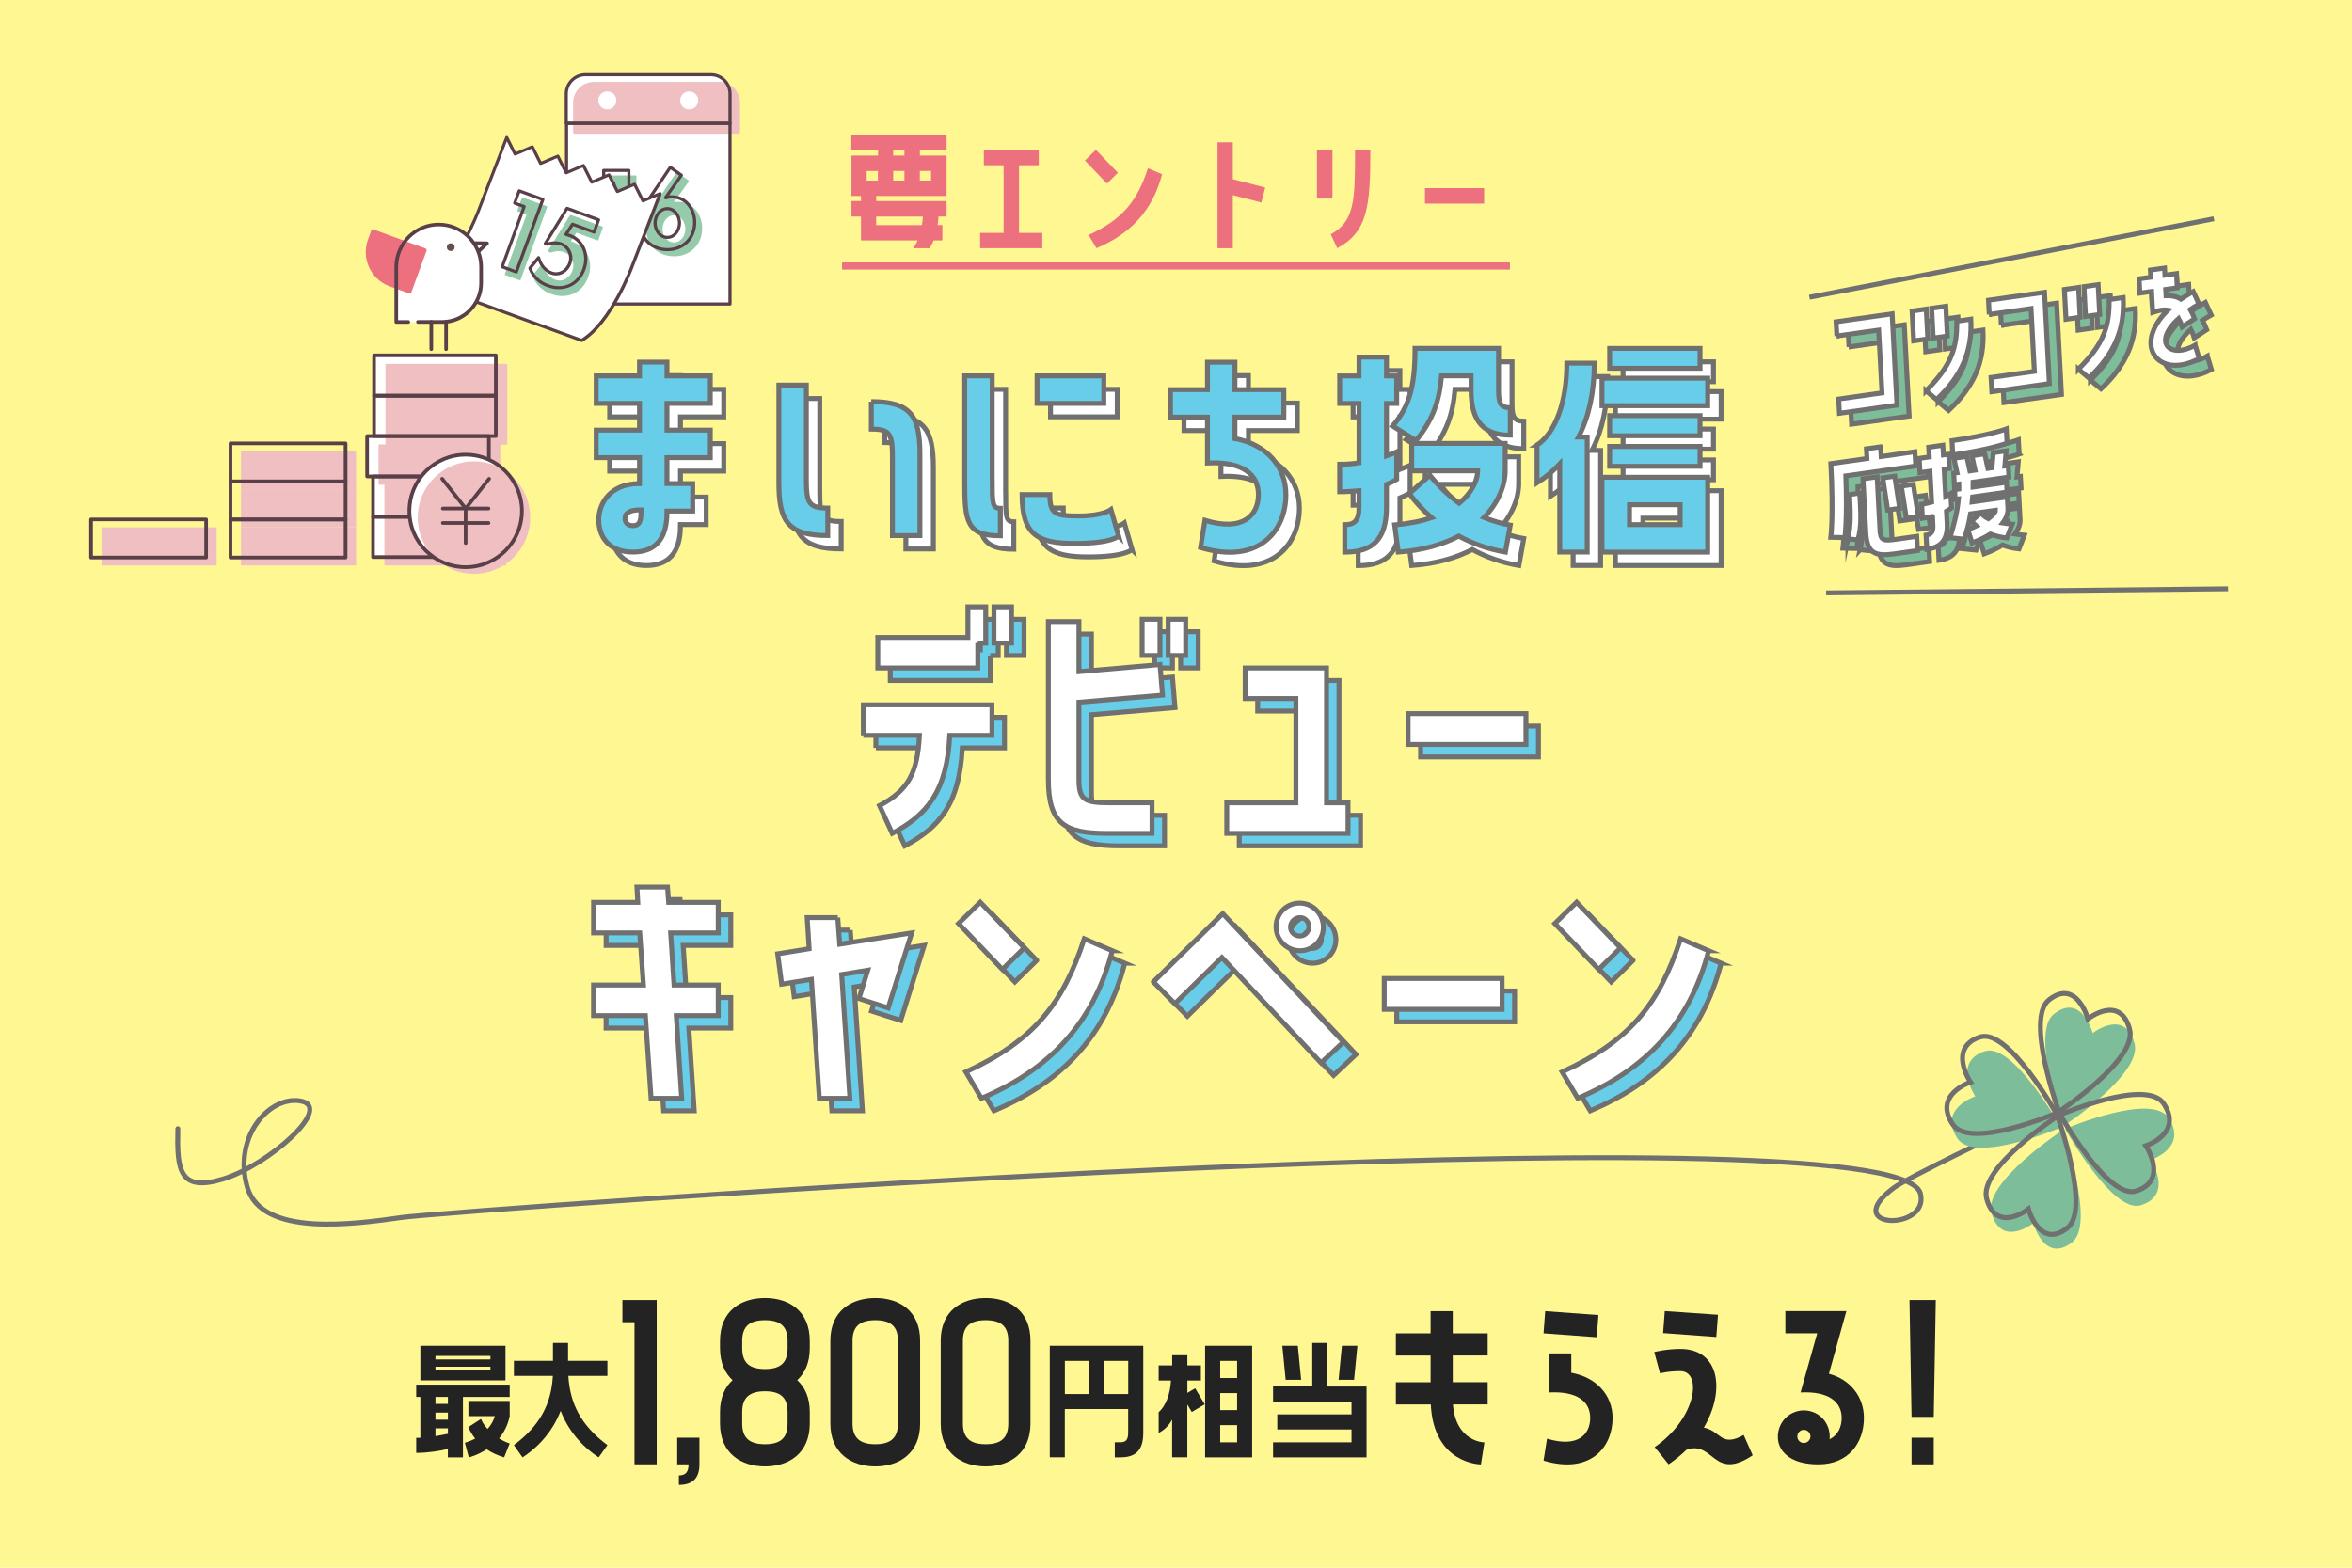 <?xml version="1.0" encoding="UTF-8"?><svg id="A" xmlns="http://www.w3.org/2000/svg" width="480" height="320" viewBox="0 0 480 320"><defs><style>.cls-1,.cls-2{fill:#fff;}.cls-1,.cls-3,.cls-4,.cls-5,.cls-6{stroke:#707070;stroke-miterlimit:10;}.cls-7,.cls-5{fill:#7ebd99;}.cls-8{fill:#f0bfc2;}.cls-9{fill:#fff792;}.cls-10{fill:#583f48;}.cls-3,.cls-6{fill:none;}.cls-4{fill:#67cde8;}.cls-11{fill:#66504f;}.cls-12{fill:#95cbaa;}.cls-13{fill:#232323;}.cls-14{fill:#ed707f;}.cls-6{stroke-linecap:round;}</style></defs><rect class="cls-9" width="480" height="320"/><path class="cls-1" d="M138.87,76.67v2.81h8.84v5.61h-8.84v5.46h8.84v5.61h-8.84v5.3h5.25v5.61h-5.25c0,3.07-.52,8.37-6.97,8.37-5.15,0-6.96-3.43-6.96-6.55,0-3.27,2.23-7.43,8.32-7.43v-5.3h-8.84v-5.61h8.84v-5.46h-8.84v-5.61h8.84v-2.81h5.61ZM133.56,106.81c-2.24,0-3.27.57-3.27,1.77,0,.68.42,1.46,1.61,1.46,1.56,0,1.66-1.25,1.66-3.22Z"/><path class="cls-1" d="M167.3,100.47c0,4.89.42,5.98,4.37,5.98v5.61c-8.16,0-9.98-3.01-9.98-10.76v-19.96h5.61v19.13ZM180.55,84.72c8.11,0,9.93,2.96,9.93,10.76v16.58h-5.61v-15.8c0-4.89-.42-5.93-4.31-5.93v-5.61Z"/><path class="cls-1" d="M205.24,100.58c0,4.89,0,5.93,1.66,5.93v5.61c-6.86,0-7.28-2.96-7.28-10.71v-21.94h5.61v21.1ZM231.02,112.17s-1.25,1.51-8.94,1.51-10.76-1.82-10.76-9.98h5.67c0,3.95,1.04,4.37,5.93,4.37s6.55-1.3,6.55-1.3l1.56,5.41ZM228.01,79.47v5.61h-13.62v-5.61h13.62Z"/><path class="cls-1" d="M254.78,92.26c6.34,1.14,10.4,5.67,10.4,11.44,0,7.54-5.67,14.35-17.41,10.81l.88-5.56c7.85,2.39,10.92-1.09,10.92-5.25s-3.27-6.81-10.4-6.45v-9.36h-7.54v-5.61h7.54v-5.61h5.61v5.61h9.98v5.61h-9.98v4.37Z"/><path class="cls-1" d="M280.09,102.92c-1.2.1-2.5.21-3.95.21v-5.61c1.4,0,2.7-.1,3.95-.31v-12.11h-3.95v-5.61h3.95v-3.85h5.61v3.85h2.08v5.61h-2.08v10.71c1.3-.47,2.08-.83,2.08-.83v5.61s-.68.47-2.08,1.04v4.68c0,6.5-2.81,9.15-8.52,9.15v-5.61c1.92,0,2.91-.78,2.91-3.53v-3.38ZM308.58,82.49c0,2.7.47,3.48,2.39,3.48v5.61c-5.2,0-8-2.6-8-9.1v-3.01h-6.03c-.42,5.09-1.77,8.99-5.2,13.2l-4.78-2.96c3.43-4,4.57-8.11,4.57-15.85h17.05v8.63ZM309.93,98.86c0,2.75-1.25,6.34-4.31,9.51,1.72.68,3.53,1.25,5.35,1.56l-.99,5.51c-3.59-.62-6.76-1.77-9.51-3.27-3.17,1.66-7.28,2.91-12.37,3.27l-.73-5.56c3.02-.26,5.51-.78,7.54-1.46-1.82-1.61-3.38-3.27-4.52-4.94l4.16-3.74c1.87,2.29,3.85,4.16,5.98,5.72,2.96-2.39,3.79-5.15,3.79-6.6h-13.46v-5.61h19.08v5.61Z"/><path class="cls-1" d="M316.42,93.61c3.85-2.6,6.08-8.99,6.08-16.74h5.61c0,5.82-1.09,10.92-3.22,15.07h1.77v23.49h-5.61v-17.98c-1.35,1.46-2.91,2.75-4.63,3.85v-7.69ZM329.68,85.55v-5.61h21.57v5.61h-21.57ZM329.68,115.44v-15.28h21.57v15.28h-21.57ZM331.24,73.86h18.45v4.05h-18.45v-4.05ZM349.69,87.58v4.11h-18.45v-4.11h18.45ZM331.24,97.93v-4.05h18.45v4.05h-18.45ZM335.29,105.77v4.05h10.34v-4.05h-10.34Z"/><path class="cls-4" d="M136.12,73.92v2.81h8.84v5.61h-8.84v5.46h8.84v5.61h-8.84v5.3h5.25v5.61h-5.25c0,3.07-.52,8.37-6.97,8.37-5.15,0-6.96-3.43-6.96-6.55,0-3.27,2.23-7.43,8.32-7.43v-5.3h-8.84v-5.61h8.84v-5.46h-8.84v-5.61h8.84v-2.81h5.61ZM130.82,104.07c-2.24,0-3.27.57-3.27,1.77,0,.68.42,1.46,1.61,1.46,1.56,0,1.66-1.25,1.66-3.22Z"/><path class="cls-4" d="M164.56,97.73c0,4.89.42,5.98,4.37,5.98v5.61c-8.16,0-9.98-3.01-9.98-10.76v-19.96h5.61v19.13ZM177.81,81.98c8.11,0,9.93,2.96,9.93,10.76v16.58h-5.61v-15.8c0-4.89-.42-5.93-4.31-5.93v-5.61Z"/><path class="cls-4" d="M202.5,97.83c0,4.89,0,5.93,1.66,5.93v5.61c-6.86,0-7.28-2.96-7.28-10.71v-21.94h5.61v21.1ZM228.28,109.42s-1.25,1.51-8.94,1.51-10.76-1.82-10.76-9.98h5.67c0,3.95,1.04,4.37,5.93,4.37s6.55-1.3,6.55-1.3l1.56,5.41ZM225.27,76.73v5.61h-13.62v-5.61h13.62Z"/><path class="cls-4" d="M252.03,89.52c6.34,1.14,10.4,5.67,10.4,11.44,0,7.54-5.67,14.35-17.41,10.81l.88-5.56c7.85,2.39,10.92-1.09,10.92-5.25s-3.27-6.81-10.4-6.45v-9.36h-7.54v-5.61h7.54v-5.61h5.61v5.61h9.98v5.61h-9.98v4.37Z"/><path class="cls-4" d="M277.35,100.17c-1.2.1-2.5.21-3.95.21v-5.61c1.4,0,2.7-.1,3.95-.31v-12.11h-3.95v-5.61h3.95v-3.85h5.61v3.85h2.08v5.61h-2.08v10.71c1.3-.47,2.08-.83,2.08-.83v5.61s-.68.47-2.08,1.04v4.68c0,6.5-2.81,9.15-8.52,9.15v-5.61c1.92,0,2.91-.78,2.91-3.53v-3.38ZM305.83,79.74c0,2.7.47,3.48,2.39,3.48v5.61c-5.2,0-8-2.6-8-9.1v-3.01h-6.03c-.42,5.09-1.77,8.99-5.2,13.2l-4.78-2.96c3.43-4,4.57-8.11,4.57-15.85h17.05v8.63ZM307.18,96.12c0,2.75-1.25,6.34-4.31,9.51,1.72.68,3.53,1.25,5.35,1.56l-.99,5.51c-3.59-.62-6.76-1.77-9.51-3.27-3.17,1.66-7.28,2.91-12.37,3.27l-.73-5.56c3.02-.26,5.51-.78,7.54-1.46-1.82-1.61-3.38-3.27-4.52-4.94l4.16-3.74c1.87,2.29,3.85,4.16,5.98,5.72,2.96-2.39,3.79-5.15,3.79-6.6h-13.46v-5.61h19.08v5.61Z"/><path class="cls-4" d="M313.68,90.87c3.85-2.6,6.08-8.99,6.08-16.74h5.61c0,5.82-1.09,10.92-3.22,15.07h1.77v23.49h-5.61v-17.98c-1.35,1.46-2.91,2.75-4.63,3.85v-7.69ZM326.94,82.81v-5.61h21.57v5.61h-21.57ZM326.94,112.7v-15.28h21.57v15.28h-21.57ZM328.5,71.12h18.45v4.05h-18.45v-4.05ZM346.95,84.84v4.11h-18.45v-4.11h18.45ZM328.5,95.18v-4.05h18.45v4.05h-18.45ZM332.55,103.03v4.05h10.34v-4.05h-10.34Z"/><path class="cls-4" d="M178.75,152.66v-6.24h26.25v6.24h-8.61c-.58,11.62-4.8,16.3-11.74,20l-2.6-5.67c5.78-3.06,7.75-6.53,8.15-14.34h-11.45ZM202.1,133.81v5.09h-20.41v-6.24h18.39v-6.24h3.64v7.4h-1.62ZM208.98,126.41v7.4h-3.58v-7.4h3.58Z"/><path class="cls-4" d="M228.41,172.66c-8.61,0-11.91-2.02-11.91-11.04v-32.2h6.24v10.23l16.54-1.45.52,6.24-17.06,1.45v15.73c0,4.34,1.16,4.8,6.59,4.8h8.33v6.24h-9.25ZM239.28,128.95v7.4h-3.64v-7.4h3.64ZM240.95,128.95h3.58v7.4h-3.58v-7.4Z"/><path class="cls-4" d="M273.27,138.9v27.52h4.39v6.24h-24.75v-6.24h14.11v-21.28h-10.35v-6.24h16.59Z"/><path class="cls-4" d="M289.92,148.21h24.05v6.3h-24.05v-6.3Z"/><path class="cls-1" d="M176.19,150.11v-6.24h26.25v6.24h-8.61c-.58,11.62-4.8,16.3-11.74,20l-2.6-5.67c5.78-3.06,7.75-6.53,8.15-14.34h-11.45ZM199.55,131.26v5.09h-20.41v-6.24h18.39v-6.24h3.64v7.4h-1.62ZM206.43,123.86v7.4h-3.58v-7.4h3.58Z"/><path class="cls-1" d="M225.86,170.11c-8.61,0-11.91-2.02-11.91-11.04v-32.2h6.24v10.23l16.54-1.45.52,6.24-17.06,1.45v15.73c0,4.34,1.16,4.8,6.59,4.8h8.33v6.24h-9.25ZM236.73,126.4v7.4h-3.64v-7.4h3.64ZM238.4,126.4h3.58v7.4h-3.58v-7.4Z"/><path class="cls-1" d="M270.72,136.35v27.52h4.39v6.24h-24.75v-6.24h14.11v-21.28h-10.35v-6.24h16.59Z"/><path class="cls-1" d="M287.37,145.66h24.05v6.3h-24.05v-6.3Z"/><path class="cls-4" d="M135.43,226.74l-1.16-16.88h-10.58v-6.24h10.18l-.75-10.64h-9.42v-6.24h9.02l-.17-3.12h6.24l.23,3.12h10.12v6.24h-9.71l.69,10.64h9.02v6.24h-8.56l1.1,16.88h-6.24Z"/><path class="cls-4" d="M173.53,189.85l.4,5.43,14.69-2.31-4.8,15.32-5.96-1.91,1.79-5.78-5.32.87,1.68,25.27h-6.24l-1.62-24.28-6.07.98-.81-6.19,6.42-1.04-.4-6.36h6.24Z"/><path class="cls-4" d="M211.57,196.04l-4.45,4.39-8.96-9.37,4.45-4.34,8.96,9.31ZM229.55,196.61c-3.87,14.97-13.07,24.4-26.71,30.12l-3.18-5.38c13.88-6.36,19.77-13.82,24.17-27.17l5.72,2.43Z"/><path class="cls-4" d="M237.93,202.97l14.17-13.93,24.63,26.19-4.57,4.28-20.24-21.51-9.6,9.42-4.39-4.45ZM267.65,196.61c-2.72-.12-4.74-2.37-4.68-5.03.06-2.72,2.31-4.8,5.03-4.68,2.66.12,4.68,2.37,4.63,5.03-.06,2.66-2.31,4.8-4.97,4.68ZM267.71,193.61c1.04.06,1.91-.75,1.97-1.79.06-1.04-.75-1.97-1.79-1.97s-1.91.81-1.97,1.85c-.06,1.04.75,1.85,1.79,1.91Z"/><path class="cls-4" d="M285.05,202.28h24.05v6.3h-24.05v-6.3Z"/><path class="cls-4" d="M333.27,196.04l-4.45,4.39-8.96-9.37,4.45-4.34,8.96,9.31ZM351.25,196.61c-3.87,14.97-13.07,24.4-26.71,30.12l-3.18-5.38c13.88-6.36,19.77-13.82,24.17-27.17l5.72,2.43Z"/><path class="cls-1" d="M132.87,224.19l-1.16-16.88h-10.58v-6.24h10.18l-.75-10.64h-9.42v-6.24h9.02l-.17-3.12h6.24l.23,3.12h10.12v6.24h-9.71l.69,10.64h9.02v6.24h-8.56l1.1,16.88h-6.24Z"/><path class="cls-1" d="M170.97,187.3l.4,5.43,14.69-2.31-4.8,15.32-5.96-1.91,1.79-5.78-5.32.87,1.68,25.27h-6.24l-1.62-24.28-6.07.98-.81-6.19,6.42-1.04-.4-6.36h6.24Z"/><path class="cls-1" d="M209.02,193.49l-4.45,4.39-8.96-9.37,4.45-4.34,8.96,9.31ZM227,194.06c-3.87,14.97-13.07,24.4-26.71,30.12l-3.18-5.38c13.88-6.36,19.77-13.82,24.17-27.17l5.72,2.43Z"/><path class="cls-1" d="M235.38,200.42l14.17-13.93,24.63,26.19-4.57,4.28-20.24-21.51-9.6,9.42-4.39-4.45ZM265.1,194.06c-2.72-.12-4.74-2.37-4.68-5.03.06-2.72,2.31-4.8,5.03-4.68,2.66.12,4.68,2.37,4.63,5.03-.06,2.66-2.31,4.8-4.97,4.68ZM265.16,191.06c1.04.06,1.91-.75,1.97-1.79.06-1.04-.75-1.97-1.79-1.97s-1.91.81-1.97,1.85c-.06,1.04.75,1.85,1.79,1.91Z"/><path class="cls-1" d="M282.5,199.73h24.05v6.3h-24.05v-6.3Z"/><path class="cls-1" d="M330.72,193.49l-4.45,4.39-8.96-9.37,4.45-4.34,8.96,9.31ZM348.7,194.06c-3.87,14.97-13.07,24.4-26.71,30.12l-3.18-5.38c13.88-6.36,19.77-13.82,24.17-27.17l5.72,2.43Z"/><rect class="cls-8" x="49.18" y="107.64" width="23.49" height="7.78"/><rect class="cls-8" x="49.18" y="99.87" width="23.49" height="7.78"/><rect class="cls-8" x="49.18" y="92.11" width="23.49" height="7.78"/><path class="cls-10" d="M70.53,114.18h-23.49c-.21,0-.37-.17-.37-.37v-7.78c0-.21.17-.37.37-.37h23.49c.21,0,.37.17.37.37v7.78c0,.21-.17.37-.37.37M47.41,113.44h22.74v-7.04h-22.74v7.04Z"/><path class="cls-10" d="M70.53,106.42h-23.49c-.21,0-.37-.17-.37-.37v-7.78c0-.21.17-.37.37-.37h23.49c.21,0,.37.17.37.37v7.78c0,.21-.17.37-.37.37M47.41,105.68h22.74v-7.04h-22.74v7.04Z"/><path class="cls-10" d="M70.53,98.66h-23.49c-.21,0-.37-.17-.37-.37v-7.78c0-.21.17-.37.37-.37h23.49c.21,0,.37.17.37.37v7.78c0,.21-.17.37-.37.37M47.41,97.91h22.74v-7.04h-22.74v7.04Z"/><rect class="cls-8" x="20.73" y="107.64" width="23.49" height="7.78"/><path class="cls-10" d="M42.07,114.18h-23.49c-.21,0-.37-.17-.37-.37v-7.78c0-.21.17-.37.37-.37h23.49c.21,0,.37.17.37.37v7.78c0,.21-.17.37-.37.37M18.96,113.44h22.74v-7.04h-22.74v7.04Z"/><rect class="cls-2" x="76.12" y="105.49" width="24.85" height="8.24"/><rect class="cls-2" x="76.12" y="97.25" width="24.85" height="8.24"/><rect class="cls-2" x="74.91" y="89.01" width="24.85" height="8.24"/><rect class="cls-2" x="76.34" y="80.77" width="24.85" height="8.24"/><rect class="cls-2" x="76.34" y="72.54" width="24.85" height="8.24"/><polygon class="cls-8" points="78.67 74.27 78.67 82.51 78.67 90.71 77.25 90.71 77.25 98.95 78.45 98.95 78.45 107.18 78.45 115.42 103.31 115.42 103.31 107.18 103.31 98.95 102.1 98.95 102.1 90.75 103.52 90.75 103.52 82.51 103.52 74.27 78.67 74.27"/><path class="cls-10" d="M100.98,114.09h-24.85c-.21,0-.37-.17-.37-.37v-8.24c0-.21.17-.37.37-.37h24.85c.21,0,.37.17.37.37v8.24c0,.21-.17.37-.37.37M76.49,113.35h24.11v-7.49h-24.11v7.49Z"/><path class="cls-10" d="M100.98,105.86h-24.85c-.21,0-.37-.17-.37-.37v-8.24c0-.21.17-.37.37-.37h24.85c.21,0,.37.17.37.37v8.24c0,.21-.17.37-.37.37M76.49,105.11h24.11v-7.49h-24.11v7.49Z"/><path class="cls-10" d="M99.77,97.62h-24.85c-.21,0-.37-.17-.37-.37v-8.24c0-.21.17-.37.37-.37h24.85c.21,0,.37.17.37.37v8.24c0,.21-.17.37-.37.37M75.29,96.88h24.11v-7.49h-24.11v7.49Z"/><path class="cls-10" d="M101.19,89.38h-24.85c-.21,0-.37-.17-.37-.37v-8.24c0-.21.17-.37.37-.37h24.85c.21,0,.37.17.37.37v8.24c0,.21-.17.37-.37.37M76.71,88.64h24.11v-7.49h-24.11v7.49Z"/><path class="cls-10" d="M101.19,81.15h-24.85c-.21,0-.37-.17-.37-.37v-8.24c0-.21.17-.37.37-.37h24.85c.21,0,.37.17.37.37v8.24c0,.21-.17.37-.37.37M76.71,80.4h24.11v-7.49h-24.11v7.49Z"/><path class="cls-2" d="M106.52,104.29c0,6.34-5.14,11.48-11.48,11.48s-11.48-5.14-11.48-11.48,5.14-11.48,11.48-11.48,11.48,5.14,11.48,11.48"/><path class="cls-8" d="M108.21,105.65c0,6.34-5.14,11.48-11.48,11.48s-11.48-5.14-11.48-11.48,5.14-11.48,11.48-11.48,11.48,5.14,11.48,11.48"/><path class="cls-10" d="M95.03,116.15c-6.54,0-11.86-5.32-11.86-11.86s5.32-11.86,11.86-11.86,11.86,5.32,11.86,11.86-5.32,11.86-11.86,11.86M95.03,93.18c-6.13,0-11.11,4.98-11.11,11.11s4.99,11.11,11.11,11.11,11.11-4.98,11.11-11.11-4.99-11.11-11.11-11.11"/><path class="cls-10" d="M95.03,104.17c-.11,0-.22-.05-.29-.14l-4.79-6.07c-.13-.16-.1-.4.06-.52.16-.13.4-.1.52.06l4.79,6.07c.13.16.1.39-.06.52-.07.05-.15.08-.23.08"/><path class="cls-10" d="M95.03,104.17c-.08,0-.16-.03-.23-.08-.16-.13-.19-.36-.06-.52l4.79-6.07c.13-.16.36-.19.52-.06.16.13.19.36.06.52l-4.79,6.07c-.07.09-.18.14-.29.14"/><path class="cls-10" d="M95.03,111.23c-.21,0-.37-.17-.37-.37v-7.06c0-.21.17-.37.37-.37s.37.17.37.37v7.06c0,.21-.17.37-.37.37"/><path class="cls-10" d="M99.7,104.17h-9.33c-.21,0-.37-.17-.37-.37s.17-.37.37-.37h9.33c.21,0,.37.17.37.37s-.17.37-.37.37"/><path class="cls-10" d="M99.7,107.12h-9.33c-.21,0-.37-.17-.37-.37s.17-.37.37-.37h9.33c.21,0,.37.17.37.37s-.17.37-.37.37"/><path class="cls-2" d="M148.98,62.38h-33.36V19.21s-.45-1.04.85-2.48,2.26-1.4,2.26-1.4h26.76s1.77-.08,2.45.98,1.04,2.11,1.04,2.11v44.26"/><path class="cls-8" d="M121.19,17.05h25.58c2.16,0,3.92,1.75,3.92,3.92v6.01h-33.41v-6.01c0-2.16,1.75-3.92,3.92-3.92Z"/><path class="cls-8" d="M150.69,27.29h-33.41c-.18,0-.32-.14-.32-.32v-6.01c0-2.34,1.9-4.24,4.24-4.24h25.58c2.34,0,4.24,1.9,4.24,4.24v6.01c0,.18-.14.32-.32.32ZM117.59,26.66h32.78v-5.69c0-1.98-1.61-3.6-3.6-3.6h-25.58c-1.98,0-3.6,1.61-3.6,3.6v5.69Z"/><path class="cls-10" d="M148.98,25.49h-33.41c-.18,0-.32-.14-.32-.32v-6.01c0-2.34,1.9-4.24,4.24-4.24h25.58c2.34,0,4.24,1.9,4.24,4.24v6.01c0,.18-.14.32-.32.32ZM115.88,24.85h32.78v-5.69c0-1.98-1.61-3.6-3.6-3.6h-25.58c-1.98,0-3.6,1.61-3.6,3.6v5.69Z"/><path class="cls-10" d="M148.98,62.38h-33.36c-.18,0-.32-.14-.32-.32V25.17c0-.18.14-.32.32-.32h33.36c.18,0,.32.14.32.32v36.89c0,.18-.14.32-.32.32ZM115.94,61.74h32.72V25.49h-32.72v36.25Z"/><path class="cls-12" d="M124.57,38.66v-2.67h5.14v15.75h-3.07v-13.08h-2.07Z"/><path class="cls-12" d="M129.71,51.91h-3.07c-.09,0-.17-.08-.17-.17v-12.91h-1.9c-.09,0-.17-.08-.17-.17v-2.67c0-.09.08-.17.17-.17h5.14c.09,0,.17.08.17.17v15.75c0,.09-.08.17-.17.17ZM126.81,51.57h2.73v-15.41h-4.8v2.33h1.9c.09,0,.17.08.17.17v12.91Z"/><path class="cls-12" d="M140.42,36.97l-3.24,4.58.04.04c.39-.15.81-.22,1.23-.21,2.88,0,4.68,2.51,4.68,5.22,0,3.24-2.32,5.56-5.56,5.56s-5.52-2.19-5.52-5.35c0-1.88.9-3.74,1.92-5.27l4.18-6.2,2.26,1.63ZM140.04,46.72c0-1.42-.94-2.95-2.49-2.95s-2.51,1.53-2.51,2.95.96,2.93,2.51,2.93,2.49-1.52,2.49-2.92h0Z"/><path class="cls-12" d="M137.57,52.32c-3.29,0-5.69-2.32-5.69-5.52,0-1.63.66-3.43,1.95-5.36l4.18-6.21s.07-.06.11-.07c.05,0,.09,0,.13.03l2.26,1.63c.08.05.09.16.04.24l-3,4.24c.29-.07.59-.11.9-.1,3.15,0,4.85,2.78,4.85,5.39,0,3.32-2.41,5.73-5.73,5.73ZM138.2,35.58l-4.08,6.06c-1.26,1.87-1.89,3.61-1.89,5.17,0,3,2.25,5.18,5.35,5.18s5.39-2.27,5.39-5.39c0-2.45-1.58-5.05-4.51-5.05-.4-.01-.8.06-1.17.2-.06.02-.13,0-.18-.04l-.04-.04c-.06-.06-.07-.15-.02-.22l3.14-4.44-1.98-1.43ZM137.55,49.82c-1.65,0-2.68-1.61-2.68-3.1s1.02-3.12,2.68-3.12,2.66,1.62,2.66,3.12-1.02,3.1-2.66,3.1ZM137.55,43.95c-1.44,0-2.34,1.44-2.34,2.78s.89,2.76,2.34,2.76,2.32-1.43,2.32-2.75h0c0-1.34-.89-2.78-2.32-2.78Z"/><path class="cls-10" d="M128.34,50.86h-3.07c-.18,0-.32-.14-.32-.32v-12.76h-1.75c-.18,0-.32-.14-.32-.32v-2.67c0-.18.14-.32.32-.32h5.14c.18,0,.32.14.32.32v15.75c0,.18-.14.32-.32.32ZM125.59,50.22h2.44v-15.12h-4.5v2.04h1.75c.18,0,.32.14.32.32v12.76Z"/><path class="cls-10" d="M136.21,51.28c-3.38,0-5.83-2.38-5.83-5.67,0-1.66.66-3.49,1.98-5.44l4.18-6.21c.05-.07.12-.12.21-.14.09-.01.17,0,.24.06l2.26,1.63c.14.1.17.3.07.44l-2.79,3.94c.19-.03.38-.04.57-.03,3.24,0,4.99,2.85,4.99,5.54,0,3.4-2.47,5.88-5.88,5.88ZM136.88,34.59l-4,5.93c-1.24,1.85-1.87,3.56-1.87,5.09,0,2.91,2.19,5.03,5.2,5.03s5.24-2.15,5.24-5.24c0-2.38-1.53-4.9-4.36-4.9-.38,0-.76.06-1.12.19-.12.04-.25.01-.34-.07l-.04-.04c-.11-.11-.12-.28-.03-.41l3.06-4.32-1.74-1.25ZM136.19,48.77c-1.75,0-2.83-1.68-2.83-3.24s1.08-3.26,2.83-3.26,2.8,1.69,2.8,3.26-1.07,3.24-2.8,3.24ZM136.19,42.9c-1.35,0-2.19,1.36-2.19,2.63s.84,2.61,2.19,2.61,2.17-1.35,2.17-2.61-.83-2.63-2.17-2.63Z"/><path class="cls-2" d="M103.43,28.06l1.71,3.4,3.5-1.5,1.71,3.4,3.5-1.5,1.71,3.4,3.5-1.5,1.71,3.4,3.5-1.5,1.71,3.4,3.51-1.5,1.72,3.41,3.51-1.5-.08.23-1.08,2.8-4.55,11.82s-4.26,11.54-10.31,15.14l-31.3-11.43c6.15-3.87,10.31-15.14,10.31-15.14l5.63-14.62"/><path class="cls-10" d="M118.69,69.8s-.07,0-.11-.02l-31.3-11.43c-.11-.04-.19-.14-.21-.27-.01-.12.04-.24.15-.3,5.99-3.77,10.14-14.87,10.18-14.98l5.63-14.62s.04-.07.06-.1c0-.12.06-.24.18-.3.16-.08.35-.02.43.14l1.58,3.14,3.23-1.38c.15-.07.33,0,.41.15l1.57,3.14,3.23-1.38c.15-.07.33,0,.41.15l1.58,3.14,3.23-1.38c.15-.07.33,0,.41.15l1.58,3.14,3.23-1.38c.15-.07.33,0,.41.15l1.58,3.14,3.23-1.38c.15-.07.33,0,.41.15l1.58,3.14,3.23-1.38c.12-.05.25-.03.34.06.09.09.12.22.08.34l-.08.23-5.63,14.62c-.17.47-4.36,11.68-10.45,15.3-.05.03-.11.04-.16.04ZM88.09,57.97l30.57,11.16c5.82-3.59,10.01-14.79,10.05-14.9l5.45-14.15-2.82,1.21c-.15.07-.33,0-.41-.15l-1.58-3.14-3.23,1.38c-.15.07-.33,0-.41-.15l-1.58-3.14-3.23,1.38c-.15.07-.33,0-.41-.15l-1.58-3.14-3.23,1.38c-.15.07-.33,0-.41-.15l-1.58-3.14-3.23,1.38c-.15.07-.33,0-.41-.15l-1.57-3.14-3.23,1.38c-.15.07-.33,0-.41-.15l-1.39-2.76-5.46,14.17c-.17.45-4.03,10.79-9.91,14.95Z"/><path class="cls-12" d="M105.73,42.99l.92-2.51,4.83,1.76-5.41,14.8-2.88-1.05,4.49-12.29-1.94-.71Z"/><path class="cls-12" d="M106.07,57.21s-.04,0-.06-.01l-2.88-1.05c-.09-.03-.13-.13-.1-.22l4.43-12.13-1.78-.65s-.08-.05-.1-.09c-.02-.04-.02-.09,0-.13l.92-2.51s.05-.08.09-.1c.04-.02.09-.02.13,0l4.83,1.76c.09.03.13.13.1.22l-5.4,14.8c-.03.07-.09.11-.16.11ZM103.4,55.88l2.57.94,5.29-14.48-4.51-1.65-.8,2.19,1.78.65s.08.05.1.09c.02.04.02.09,0,.13l-4.43,12.13Z"/><path class="cls-12" d="M117.53,47.3l-1.34,2.07.76.23c2.89,1.05,3.9,4.12,2.89,6.88-1.16,3.18-4.16,4.51-7.32,3.35-1.7-.58-3.05-1.89-3.68-3.57l1.77-2.16c.36,1.38,1.28,2.65,2.63,3.14,1.61.59,3.16-.43,3.72-1.96.61-1.59-.19-3.38-1.79-3.99,0,0-.02,0-.02,0-.89-.3-1.86-.26-2.73.1l-.45-.16,4.43-7.19,6.44,2.35-.92,2.51-4.4-1.61Z"/><path class="cls-12" d="M114.75,60.43c-.74,0-1.51-.14-2.28-.42-1.75-.6-3.13-1.93-3.78-3.67-.02-.06-.01-.12.03-.17l1.77-2.16s.11-.07.17-.06c.06.01.11.06.13.12.39,1.46,1.33,2.59,2.53,3.03,1.62.59,3.01-.51,3.5-1.85.28-.73.26-1.52-.06-2.24-.32-.71-.9-1.26-1.62-1.54-.87-.29-1.8-.26-2.62.08-.04.02-.08.02-.12,0l-.45-.16s-.09-.06-.1-.1c-.02-.05-.01-.1.02-.14l4.43-7.19c.04-.07.13-.1.2-.07l6.44,2.35c.09.03.13.13.1.22l-.92,2.51s-.05.08-.09.1c-.04.02-.09.02-.13,0l-4.27-1.56-1.14,1.77.55.17c1.42.52,2.48,1.55,3.01,2.9.51,1.29.5,2.79-.01,4.2-.58,1.6-1.62,2.77-3,3.4-.71.32-1.47.48-2.26.48ZM109.04,56.31c.63,1.59,1.91,2.82,3.54,3.38,1.52.55,3,.54,4.28-.05,1.29-.59,2.27-1.7,2.82-3.21.49-1.34.5-2.75.02-3.96-.5-1.26-1.49-2.22-2.81-2.7l-.75-.23c-.05-.02-.09-.05-.11-.1-.02-.05-.01-.11.02-.15l1.34-2.07c.04-.07.13-.09.2-.07l4.24,1.55.8-2.19-6.15-2.25-4.25,6.9.19.07c.89-.35,1.88-.38,2.78-.07,0,0,.03.01.03.01.81.31,1.46.92,1.81,1.71.36.79.38,1.68.07,2.49-.64,1.76-2.33,2.64-3.93,2.06-1.21-.44-2.19-1.53-2.65-2.95l-1.5,1.83Z"/><path class="cls-10" d="M105.37,55.83s-.07,0-.11-.02l-2.88-1.05c-.17-.06-.25-.24-.19-.41l4.38-11.99-1.64-.6c-.08-.03-.14-.09-.18-.16-.04-.08-.04-.16-.01-.24l.92-2.51c.06-.17.24-.25.41-.19l4.83,1.76c.08.03.14.09.18.16.04.08.04.16.01.24l-5.41,14.8c-.05.13-.17.21-.3.21ZM102.89,54.27l2.29.84,5.19-14.2-4.23-1.55-.7,1.91,1.64.6c.08.03.14.09.18.16.04.08.04.16.01.24l-4.38,11.99Z"/><path class="cls-10" d="M114.04,59.04c-.75,0-1.53-.14-2.32-.43-1.79-.61-3.2-1.98-3.87-3.76-.04-.11-.02-.23.05-.31l1.77-2.16c.08-.09.2-.14.31-.11.12.03.21.11.24.23.37,1.41,1.28,2.5,2.44,2.92.85.31,1.55.08,1.99-.16.59-.33,1.07-.92,1.32-1.6.55-1.43-.17-3.04-1.6-3.58-.83-.28-1.72-.25-2.51.08-.07.03-.16.03-.23,0l-.45-.16c-.09-.03-.16-.1-.19-.19s-.02-.19.03-.27l4.43-7.19c.08-.13.24-.18.38-.13l6.44,2.35c.08.03.14.09.18.16.04.08.04.16.01.24l-.92,2.51c-.03.08-.09.14-.16.18-.08.04-.16.04-.24.01l-4.16-1.52-.97,1.5.36.11c2.9,1.06,4.23,4.19,3.1,7.3-.92,2.52-2.99,3.97-5.41,3.97ZM108.52,54.81c.62,1.51,1.86,2.68,3.42,3.21,3.04,1.11,5.82-.16,6.92-3.16,1.01-2.76-.15-5.55-2.7-6.48l-.74-.23c-.1-.03-.17-.1-.21-.2-.03-.09-.02-.2.03-.28l1.33-2.07c.08-.13.24-.18.38-.13l4.1,1.5.7-1.91-5.89-2.15-4.07,6.61c.9-.33,1.88-.34,2.79-.04,0,0,.03.01.04.01,1.75.67,2.64,2.64,1.97,4.4-.31.84-.88,1.52-1.61,1.94-.78.44-1.68.51-2.52.21-1.18-.43-2.14-1.45-2.65-2.79l-1.28,1.56Z"/><circle class="cls-2" cx="123.94" cy="20.5" r="1.84"/><circle class="cls-2" cx="140.65" cy="20.5" r="1.84"/><path class="cls-13" d="M84.94,285.15v-2.51h19.08v2.51h-9.54v12.33h-3.08v-1.71c-1.54.37-3.96.8-6.46.8v-3.08h.85v-8.34h-.85ZM85.79,274.7h17.37v7.06h-17.37v-7.06ZM100.09,277.49v-.71h-11.22v.71h11.22ZM100.09,279.68v-.71h-11.22v.71h11.22ZM88.87,285.15v1.42h2.54v-1.42h-2.54ZM88.87,288.34v1.45h2.54v-1.45h-2.54ZM88.87,291.56v1.59c.97-.14,1.82-.34,2.54-.48v-1.11h-2.54ZM95.59,289.05v-3.08h8.43v3.08c-.37,1.88-1.2,3.39-2.17,4.56.68.43,1.42.8,2.17,1.03l-1.14,2.85c-1.37-.43-2.56-.97-3.56-1.65-1.91,1.25-3.65,1.65-3.65,1.65l-.8-2.99s.94-.23,2.11-.85c-.57-.71-1.03-1.48-1.4-2.34l2.59-1.68c.23.66.71,1.37,1.34,2.05.63-.71,1.17-1.57,1.48-2.62h-5.41Z"/><path class="cls-13" d="M104.88,294.98c5.44-4.07,7.63-8.52,7.95-14.13h-7.95v-3.08h7.97v-3.65h3.08v3.65h8.03v3.08h-7.97c.34,5.61,2.51,10.05,7.97,14.13l-1.79,2.51c-3.67-2.45-6.27-5.67-7.75-9.51-1.51,3.84-4.07,7.06-7.78,9.51l-1.77-2.51Z"/><path class="cls-13" d="M129.49,298.91v-29.02h-2.47v-4.53h7v33.54h-4.53Z"/><path class="cls-13" d="M138.55,301.17c1.51,0,1.97-.88,1.97-2.26h-2.31v-5.45h4.53v5.45c0,2.6-1.17,4.19-4.19,4.19v-1.93Z"/><path class="cls-13" d="M165.26,273.71v1.51c0,2.93-1.01,5.07-2.56,6.5,1.55,1.43,2.56,3.52,2.56,6.5v2.35c0,6.16-4.36,8.76-9.14,8.76s-9.18-2.6-9.18-8.76v-2.35c0-2.98,1.01-5.07,2.56-6.5-1.55-1.43-2.56-3.56-2.56-6.5v-1.51c0-6.21,4.36-8.76,9.18-8.76s9.14,2.56,9.14,8.76ZM160.73,273.71c0-2.98-1.47-4.23-4.61-4.23s-4.65,1.26-4.65,4.23v1.51c0,2.98,1.51,4.23,4.65,4.23s4.61-1.26,4.61-4.23v-1.51ZM160.73,288.22c0-2.98-1.47-4.23-4.61-4.23s-4.65,1.26-4.65,4.23v2.35c0,2.98,1.51,4.23,4.65,4.23s4.61-1.26,4.61-4.23v-2.35Z"/><path class="cls-13" d="M187.78,273.67v16.9c0,6.16-4.36,8.76-9.14,8.76s-9.18-2.6-9.18-8.76v-16.9c0-6.16,4.36-8.72,9.18-8.72s9.14,2.56,9.14,8.72ZM183.25,273.67c0-2.93-1.47-4.19-4.61-4.19s-4.65,1.26-4.65,4.19v16.9c0,2.94,1.51,4.23,4.65,4.23s4.61-1.3,4.61-4.23v-16.9Z"/><path class="cls-13" d="M210.3,273.67v16.9c0,6.16-4.36,8.76-9.14,8.76s-9.18-2.6-9.18-8.76v-16.9c0-6.16,4.36-8.72,9.18-8.72s9.14,2.56,9.14,8.72ZM205.77,273.67c0-2.93-1.47-4.19-4.61-4.19s-4.65,1.26-4.65,4.19v16.9c0,2.94,1.51,4.23,4.65,4.23s4.61-1.3,4.61-4.23v-16.9Z"/><path class="cls-13" d="M214.24,297.48v-22.78h19.08v17.8c0,3.53-1.54,4.98-4.67,4.98h-1.14v-3.08h1.14c1.05,0,1.59-.43,1.59-1.91v-4.87h-12.93v9.85h-3.08ZM217.32,277.78v6.78h4.93v-6.78h-4.93ZM225.32,277.78v6.78h4.93v-6.78h-4.93Z"/><path class="cls-13" d="M239.22,289.74c-.63,1.2-1.54,2.11-2.76,2.76v-4.22c1.42-1.28,2.36-3.62,2.51-6.49h-2.51v-3.08h2.76v-2.08h3.1v2.08h2.76v3.08h-2.76v2.53l1.59-.94,1.96,3.27-2.65,1.57-.91-1.54v10.79h-3.1v-7.75ZM245.94,297.48v-22.78h9.6v22.78h-9.6ZM249.02,277.78v3.5h3.45v-3.5h-3.45ZM249.02,284.36v3.47h3.45v-3.47h-3.45ZM249.02,290.91v3.5h3.45v-3.5h-3.45Z"/><path class="cls-13" d="M270.89,274.13v8.89h8v14.47h-19.08v-3.08h16.01v-2.62h-15.15v-3.08h15.15v-2.62h-16.01v-3.08h8v-8.89h3.08ZM264.86,274.7l.68,6.95h-3.16l-.68-6.95h3.16ZM273.86,274.7h3.16l-.68,6.95h-3.16l.68-6.95Z"/><path class="cls-13" d="M296.48,267.63v4.53h7.13v4.53h-7.13v5.45h7.13v4.53h-7.09c.59,7.72,6.42,7.76,6.42,7.76l-.71,4.49s-9.64,0-10.23-12.24h-7.13v-4.53h7.09v-5.45h-7.09v-4.53h7.09v-4.53h4.53Z"/><path class="cls-13" d="M326.21,268.43l-.34,4.53-10.86-.8.34-4.53,10.86.8ZM320.67,280.21c5.12.92,8.43,4.57,8.43,9.22,0,6.08-4.61,11.57-14.09,8.72l.71-4.49c6.33,1.93,8.81-.88,8.81-4.23s-2.64-5.49-8.39-5.2v-7.97h4.53v3.94Z"/><path class="cls-13" d="M355.85,292.91l1.84,4.15c-8.05,5.41-7.92-3.1-13.5-1.13-1.09,1.05-2.31,2.05-3.65,2.98l-2.85-3.52c8.55-5.87,9.77-15.51,5.24-15.51-2.64,0-4.15.46-4.15.46l-1.17-4.36s2.39-.63,5.33-.63c8.01,0,9.22,8.51,4.78,16.06,3.48.67,3.48,4.11,8.13,1.51ZM350.61,268.38l-.34,4.53-10.86-.8.34-4.49,10.86.75Z"/><path class="cls-13" d="M373.26,280.42c4.23,1.13,7.13,4.57,7.13,9.01,0,4.95-3.02,9.48-9.27,9.48-2.31,0-5.33-.38-7.17-2.52-1.3-1.51-1.34-3.48-.8-4.99,1.01-2.77,4.03-4.19,6.79-3.19,2.35.84,3.69,3.19,3.44,5.58,1.72-.84,2.47-2.52,2.47-4.36,0-3.27-2.64-5.49-8.39-5.2l3.4-12.08h-6.5v-4.53h12.45l-3.56,12.79ZM368.6,291.95c-.71-.25-1.47.08-1.72.8-.25.67.08,1.47.8,1.72.71.25,1.47-.13,1.72-.84.25-.67-.13-1.43-.8-1.68Z"/><path class="cls-13" d="M394.64,289.22h-4.53l-.42-23.86h5.37l-.42,23.86ZM394.64,293.46v5.45h-4.53v-5.45h4.53Z"/><line class="cls-3" x1="451.82" y1="44.65" x2="369.27" y2="60.67"/><line class="cls-3" x1="454.7" y1="120.19" x2="372.68" y2="121.03"/><path class="cls-5" d="M377.35,70.82l-.16-2.91,11.44-1.62.99,18.64-11.74,1.66-.16-2.91,8.84-1.25-.68-12.82-8.55,1.21Z"/><path class="cls-5" d="M395.58,65.3l.32,6.09-2.89.41-.32-6.09,2.89-.41ZM395.53,82c5.28-5.23,6.36-8.91,6.29-14.22l2.87-.41c.34,6.41-1.76,11.49-7.01,16.41l-2.15-1.79ZM399.57,64.74l.32,6.09-2.89.41-.32-6.09,2.89-.41Z"/><path class="cls-5" d="M408.44,66.41l-.16-2.91,11.44-1.62.99,18.64-11.74,1.66-.16-2.91,8.84-1.25-.68-12.82-8.55,1.21Z"/><path class="cls-5" d="M426.68,60.89l.32,6.09-2.89.41-.32-6.09,2.89-.41ZM426.62,77.6c5.28-5.23,6.36-8.91,6.29-14.22l2.87-.41c.34,6.41-1.76,11.49-7.01,16.41l-2.15-1.79ZM430.67,60.33l.32,6.09-2.9.41-.32-6.09,2.9-.41Z"/><path class="cls-5" d="M450.48,72.69l.82,2.73c-8.27,4.43-13.78-2.69-6.41-9.89-.87-.15-1.89.05-3.08.46l-.23-4.28-2.39.34-.15-2.91,2.38-.34-.08-1.46,2.89-.41.08,1.46,2.36-.33.15,2.91-2.36.33.07,1.27c1.24-.04,2.25.22,3.04.71.76-.51,1.59-1.04,2.51-1.55l1.19,2.57c-.66.36-1.23.74-1.78,1.09.33.58.61,1.24.86,1.91l-2.53,1.66c-.2-.68-.44-1.24-.71-1.72-5.51,4.99-1.64,8.32,3.37,5.44Z"/><path class="cls-5" d="M386.27,93.43l.11,1.99,6.89-.98.16,2.91-14.26,2.02c.33,8.83-.19,12.59-.19,12.59l-2.87-.06s.57-4.48,0-15.04l7.37-1.04-.11-1.99,2.89-.41ZM379.61,112.23c.58-2.82.56-4.67.33-9.06l2.09-.3c.27,5.06.35,6.57-.35,9.55l-2.06-.2ZM386.16,110.52c.11,2.02.68,2.16,3.2,1.8l4.29-.61.15,2.91-4.72.67c-3.99.57-5.6-.16-5.82-4.36l-.58-10.96,2.89-.41.58,10.96ZM389.16,99.42l1,6.56-2.44.35-1-6.56,2.44-.35ZM390.51,101.46l2.44-.35,1.03,6.59-2.44.35-1.03-6.59Z"/><path class="cls-5" d="M396.84,107.65c-.61.14-1.28.29-2.03.4l-.15-2.88c.72-.1,1.39-.28,2.03-.45l-.34-6.3-2.04.29-.15-2.91,2.04-.29-.11-1.99,2.89-.41.11,1.99,1.07-.15.16,2.91-1.07.15.3,5.55c.66-.34,1.05-.58,1.05-.58l.16,2.91s-.34.29-1.04.69l.13,2.45c.18,3.34-1.2,4.92-4.14,5.34l-.15-2.91c.99-.14,1.48-.62,1.4-2.02l-.09-1.78ZM400.42,112c.95-3.01,1.52-5.45,1.74-7.93l-.67.1-.11-1.99.86-.12c0-.33.02-.65,0-1l-.91.13-.13-2.37.67-.09-.64-2.95,2.63-.37.64,2.95,1.04-.15-.64-2.95,2.63-.37.64,2.95.83-.12.27-3.08,2.63-.37-.27,3.08.7-.1.13,2.37-7.32,1.04c0,.33,0,.65,0,1l6.83-.97.11,1.99-7.05,1c-.04.33-.05.66-.08,1.02l7.18-1.02.13,2.37c.04.81-.23,1.85-1.06,2.95.63.1,1.28.17,1.93.24l-1.09,2.81c-1.22-.13-2.34-.4-3.36-.8-.99.63-2.2,1.23-3.74,1.81l-.88-2.73c.64-.23,1.22-.5,1.74-.74-.37-.33-.71-.66-1-1l1.91-1.63c.46.48.96.87,1.55,1.16.99-.74,1.46-1.4,1.45-1.73l-5.09.72c-.31,1.84-.75,3.66-1.34,5.19l-2.85-.3ZM412.08,92.7s-3.66,1.33-11.08,2.38l-.16-2.91c7.64-1.08,11.08-2.39,11.08-2.39l.15,2.91Z"/><path class="cls-1" d="M374.87,68.59l-.16-2.91,11.44-1.62.99,18.64-11.74,1.66-.16-2.91,8.84-1.25-.68-12.82-8.55,1.21Z"/><path class="cls-1" d="M393.11,63.08l.32,6.09-2.89.41-.32-6.09,2.89-.41ZM393.05,79.78c5.28-5.23,6.36-8.91,6.29-14.22l2.87-.41c.34,6.41-1.76,11.49-7.01,16.41l-2.15-1.79ZM397.1,62.51l.32,6.09-2.89.41-.32-6.09,2.89-.41Z"/><path class="cls-1" d="M405.97,64.19l-.16-2.91,11.44-1.62.99,18.64-11.74,1.66-.16-2.91,8.84-1.25-.68-12.82-8.55,1.21Z"/><path class="cls-1" d="M424.2,58.67l.32,6.09-2.89.41-.32-6.09,2.89-.41ZM424.15,75.37c5.28-5.23,6.36-8.91,6.29-14.22l2.87-.41c.34,6.41-1.76,11.49-7.01,16.41l-2.15-1.79ZM428.19,58.1l.32,6.09-2.89.41-.32-6.09,2.89-.41Z"/><path class="cls-1" d="M448,70.47l.82,2.73c-8.27,4.43-13.78-2.69-6.41-9.89-.87-.15-1.89.05-3.08.46l-.23-4.28-2.39.34-.15-2.91,2.38-.34-.08-1.46,2.89-.41.08,1.46,2.36-.33.15,2.91-2.36.33.07,1.27c1.24-.04,2.25.22,3.04.71.76-.51,1.59-1.04,2.51-1.55l1.19,2.57c-.66.36-1.23.74-1.78,1.09.33.58.61,1.24.86,1.91l-2.53,1.66c-.2-.68-.44-1.24-.71-1.72-5.51,4.99-1.64,8.32,3.37,5.44Z"/><path class="cls-1" d="M383.8,91.2l.11,1.99,6.89-.98.16,2.91-14.26,2.02c.33,8.83-.19,12.6-.19,12.6l-2.87-.06s.57-4.48,0-15.04l7.37-1.04-.11-1.99,2.89-.41ZM377.13,110.01c.58-2.82.56-4.67.33-9.06l2.09-.3c.27,5.06.35,6.57-.36,9.55l-2.06-.2ZM383.68,108.29c.11,2.02.68,2.16,3.2,1.8l4.29-.61.15,2.91-4.72.67c-3.99.57-5.6-.16-5.82-4.36l-.58-10.96,2.89-.41.58,10.96ZM386.68,97.2l1,6.56-2.44.35-1-6.56,2.44-.35ZM388.03,99.23l2.44-.35,1.03,6.59-2.44.35-1.03-6.59Z"/><path class="cls-1" d="M394.36,105.42c-.61.14-1.28.29-2.03.4l-.15-2.88c.72-.1,1.39-.28,2.03-.45l-.34-6.3-2.04.29-.15-2.91,2.04-.29-.11-1.99,2.89-.41.11,1.99,1.07-.15.16,2.91-1.07.15.3,5.55c.66-.34,1.05-.58,1.05-.58l.16,2.91s-.34.29-1.04.69l.13,2.45c.18,3.34-1.2,4.92-4.14,5.34l-.15-2.91c.99-.14,1.48-.62,1.4-2.02l-.09-1.78ZM397.94,109.77c.95-3.01,1.52-5.45,1.74-7.93l-.67.09-.11-1.99.86-.12c0-.33.02-.65,0-1l-.91.13-.13-2.37.67-.09-.64-2.95,2.63-.37.64,2.95,1.04-.15-.64-2.95,2.63-.37.64,2.95.83-.12.27-3.08,2.63-.37-.27,3.08.7-.1.13,2.37-7.32,1.04c0,.33,0,.65,0,1l6.83-.97.11,1.99-7.05,1c-.04.33-.05.66-.08,1.02l7.18-1.02.13,2.37c.04.81-.23,1.85-1.06,2.95.63.1,1.28.17,1.93.24l-1.09,2.81c-1.22-.13-2.34-.4-3.36-.8-.99.63-2.2,1.23-3.74,1.81l-.87-2.73c.64-.23,1.21-.5,1.74-.74-.37-.33-.71-.66-1-1l1.91-1.63c.46.48.96.87,1.55,1.16.99-.74,1.46-1.4,1.45-1.72l-5.09.72c-.31,1.83-.75,3.66-1.34,5.18l-2.85-.3ZM409.61,90.47s-3.66,1.33-11.08,2.39l-.16-2.91c7.64-1.08,11.08-2.39,11.08-2.39l.15,2.91Z"/><path class="cls-14" d="M173.74,30.6v-3.13h19.44v3.13h-5.45v1.16h5.45v8.24h-14.36v1.04h14.36v3.16h-1.65c-.06.64-.09,1.19-.17,1.74h.96v3.13h-1.77c-.23.52-.49,1.04-.81,1.6h-3.36c.35-.52.64-1.04.9-1.6h-11.57v-4.87h-1.94v-3.16h1.94v-1.04h-1.94v-8.24h5.42v-1.16h-5.42ZM179.16,36.87v-1.97h-2.29v1.97h2.29ZM178.81,44.21v1.74h9.34c.09-.55.17-1.13.2-1.74h-9.54ZM182.29,30.6v1.16h2.29v-1.16h-2.29ZM182.29,34.89v1.97h2.29v-1.97h-2.29ZM187.72,34.89v1.97h2.29v-1.97h-2.29Z"/><path class="cls-14" d="M212.71,47.54v3.13h-12.68v-3.13h4.79v-13.81h-4.03v-3.13h11.2v3.13h-4.03v13.81h4.76Z"/><path class="cls-14" d="M228.14,35.27l-2.23,2.2-4.5-4.7,2.23-2.18,4.5,4.67ZM237.16,35.56c-1.94,7.51-6.56,12.24-13.4,15.11l-1.6-2.7c6.96-3.19,9.92-6.93,12.12-13.63l2.87,1.22Z"/><path class="cls-14" d="M248.47,29.04h3.13v7.54l6.61,1.71-.78,3.05-5.83-1.51v10.85h-3.13v-21.64Z"/><path class="cls-14" d="M271.93,30.6v9.92h-3.16v-9.92h3.16ZM271.58,47.83c4.87-2.67,4.96-6.79,4.96-17.23h3.13c0,11.86-.64,16.74-6.76,20.07l-1.33-2.84Z"/><path class="cls-14" d="M290.81,38.4h12.07v3.16h-12.07v-3.16Z"/><path class="cls-14" d="M171.85,55.02v-1.45h136.3v1.45h-136.3Z"/><path class="cls-2" d="M80.87,65.71v-12.45s1.55-7.5,8.66-7.5,8.66,7.3,8.66,7.3v6.48s-.31,2.45-2.66,4.04-4.33,2.23-4.33,2.23l-10.33-.1Z"/><path class="cls-14" d="M86.72,51.06l-3.1,8.48h0l-3.96-1.44c-3.67-1.34-5.56-5.4-4.22-9.07h0s.67-1.84.67-1.84h0l10.6,3.87h0Z"/><path class="cls-14" d="M83.62,59.91s-.08,0-.13-.02l-3.96-1.44c-3.85-1.41-5.84-5.69-4.44-9.54l.67-1.84c.03-.09.1-.17.19-.21.09-.04.19-.05.28-.01l10.6,3.87c.09.03.17.1.21.19.04.09.05.19.01.28l-3.1,8.48c-.05.15-.2.24-.35.24ZM76.34,47.66l-.55,1.49c-1.27,3.47.52,7.33,4,8.6l3.61,1.32,2.85-7.79-9.91-3.62Z"/><path class="cls-10" d="M97.82,51.52c-.1,0-.2-.04-.27-.12-.14-.15-.13-.38.02-.52l.92-.86-1.5-.02c-.2,0-.37-.17-.36-.37s.18-.36.37-.36l2.4.03c.15,0,.28.09.34.23.05.14.02.3-.09.4l-1.57,1.49c-.07.07-.16.1-.25.1Z"/><path class="cls-10" d="M90.24,66.08h-4.94c-.2,0-.37-.16-.37-.37s.16-.37.37-.37h4.94c4.18,0,7.58-3.4,7.58-7.58v-3.3s0-.02,0-.03c-.03-4.55-3.74-8.24-8.29-8.24-.02,0-.04,0-.05,0-4.51.03-8.21,3.72-8.24,8.24,0,0,0,.02,0,.03v10.89h2.08c.2,0,.37.16.37.37s-.16.37-.37.37h-2.45c-.2,0-.37-.16-.37-.37v-11.28s0-.02,0-.03c.05-4.9,4.06-8.91,8.97-8.94.02,0,.04,0,.06,0,4.94,0,8.97,3.99,9.03,8.93,0,.01,0,.03,0,.04v3.34c0,4.59-3.73,8.32-8.32,8.32Z"/><circle class="cls-11" cx="91.99" cy="50.45" r=".79"/><path class="cls-10" d="M88.02,71.64c-.2,0-.37-.16-.37-.37v-5.56c0-.2.16-.37.37-.37s.37.16.37.37v5.56c0,.2-.16.37-.37.37Z"/><path class="cls-10" d="M91.04,71.64c-.2,0-.37-.16-.37-.37v-5.56c0-.2.16-.37.37-.37s.37.16.37.37v5.56c0,.2-.16.37-.37.37Z"/><path class="cls-6" d="M410.72,230.18c-1.8.81-21.51,10.26-24.18,12.24-11.41,8.46,7.34,9.01,5.38,1.19-4.6-18.35-300.18,3.52-309.93,4.9s-28.54,4.03-31.51-6.15c-2.96-10.19,4.35-18.63,10.72-17.65,7.2,1.11-6.38,13.08-15.54,15.91s-9.56-1.87-9.36-10.23"/><path class="cls-7" d="M435.61,212.99c-1.97-7.26-8.52-2.11-8.52-2.11,0,0-2.31-8.36-7.96-3.87-4.84,3.85,2.03,22.81,2.03,22.81,0,0,16.14-10.62,14.45-16.83Z"/><path class="cls-7" d="M422.91,253.55c-5.65,4.49-7.96-3.87-7.96-3.87,0,0-6.54,5.15-8.52-2.11-1.69-6.22,14.45-16.83,14.45-16.83,0,0,6.88,18.97,2.03,22.81Z"/><path class="cls-7" d="M405.1,214.56c-6.72,2.17-1.98,9.23-1.98,9.23,0,0-7.74,2.54-3.61,8.64,3.53,5.22,21.09-2.29,21.09-2.29,0,0-9.74-17.42-15.49-15.57Z"/><path class="cls-7" d="M442.53,228.14c4.13,6.1-3.61,8.64-3.61,8.64,0,0,4.73,7.06-1.98,9.23-5.75,1.86-15.49-15.57-15.49-15.57,0,0,17.55-7.52,21.09-2.29Z"/><path class="cls-3" d="M434.62,210.09c-1.97-7.26-8.52-2.11-8.52-2.11,0,0-2.31-8.36-7.96-3.87-4.84,3.85,2.03,22.81,2.03,22.81,0,0,16.14-10.62,14.45-16.83Z"/><path class="cls-3" d="M421.92,250.65c-5.65,4.49-7.96-3.87-7.96-3.87,0,0-6.54,5.15-8.52-2.11-1.69-6.22,14.45-16.83,14.45-16.83,0,0,6.88,18.97,2.03,22.81Z"/><path class="cls-3" d="M404.12,211.66c-6.72,2.17-1.98,9.23-1.98,9.23,0,0-7.74,2.54-3.61,8.64,3.53,5.22,21.09-2.29,21.09-2.29,0,0-9.74-17.42-15.49-15.57Z"/><path class="cls-3" d="M441.54,225.24c4.13,6.1-3.61,8.64-3.61,8.64,0,0,4.73,7.06-1.98,9.23-5.75,1.86-15.49-15.57-15.49-15.57,0,0,17.55-7.52,21.09-2.29Z"/></svg>